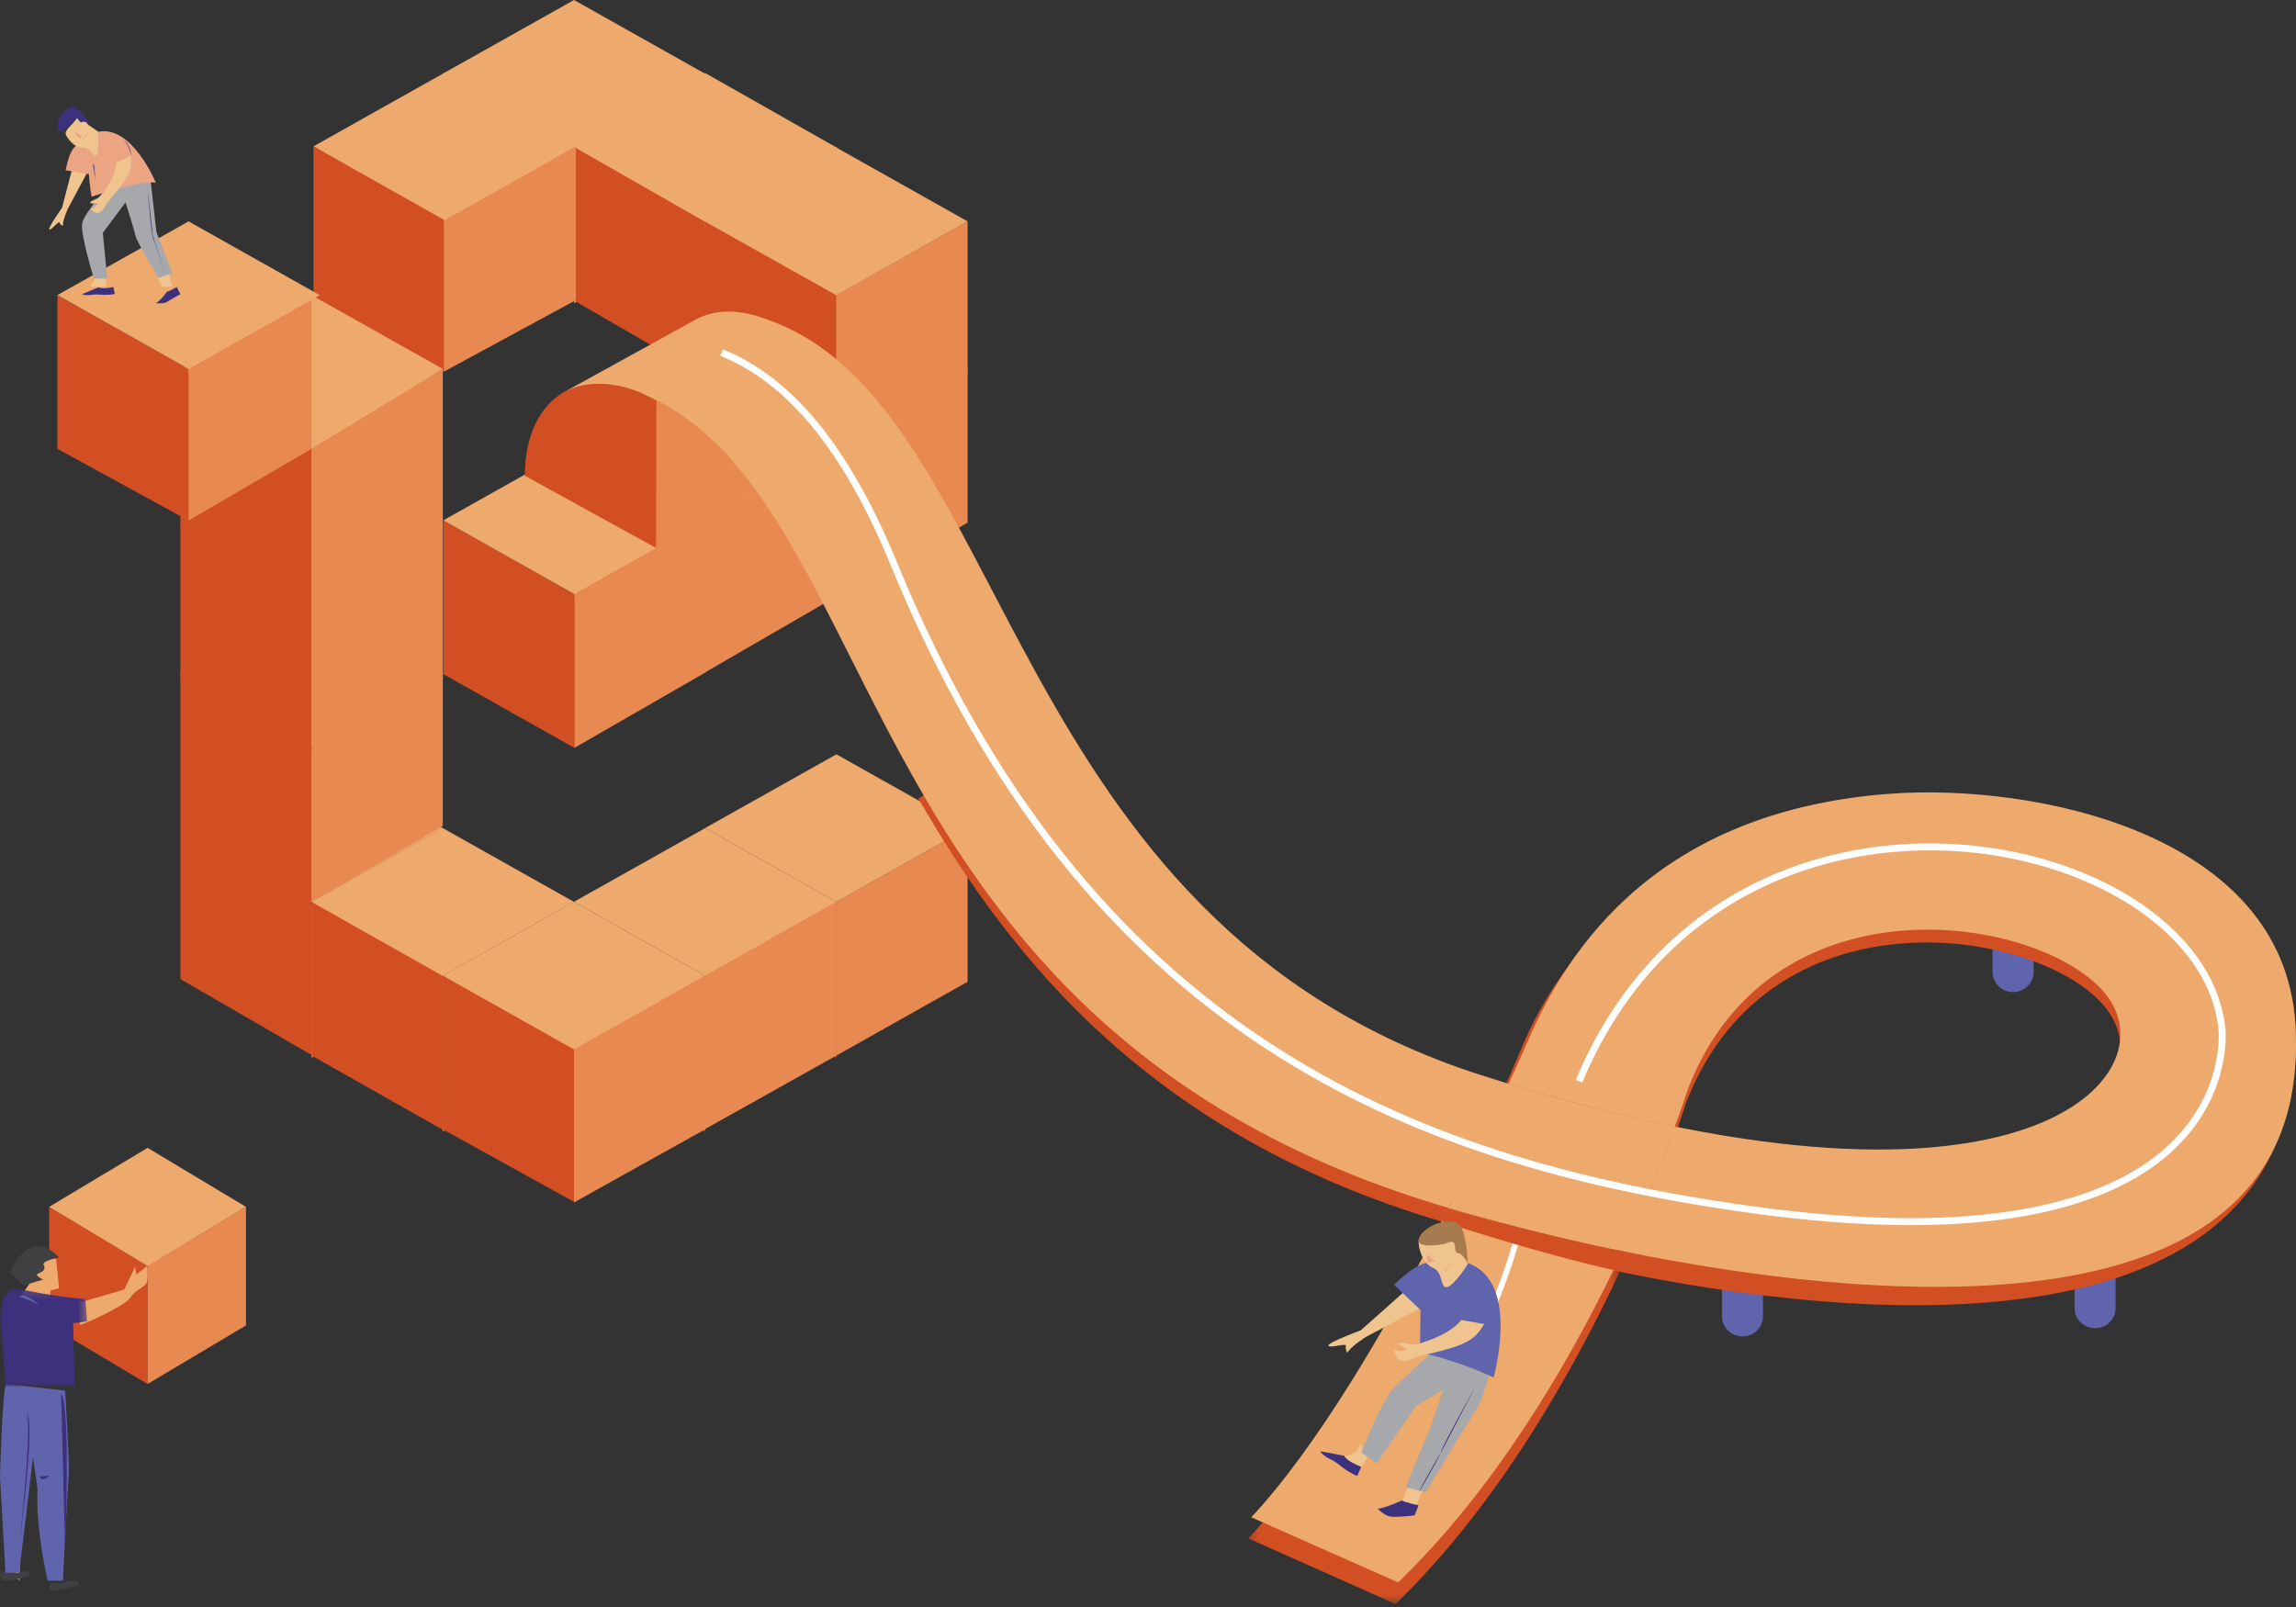<?xml version="1.0" encoding="UTF-8"?>
<svg width="280px" height="196px" viewBox="0 0 280 196" version="1.1" xmlns="http://www.w3.org/2000/svg" xmlns:xlink="http://www.w3.org/1999/xlink">
    <rect x="0" y="0" width="280" height="196" fill="#333333" stroke="none"/>
    <!-- Generator: Sketch 52.5 (67469) - http://www.bohemiancoding.com/sketch -->
    <title>Trial_started_2</title>
    <desc>Created with Sketch.</desc>
    <defs>
        <polygon id="path-1" points="0 17.177 10.636 17.177 10.636 29.093 0 29.093"></polygon>
        <polygon id="path-3" points="0.246 0.484 45.563 0.484 45.563 46.638 0.246 46.638"></polygon>
    </defs>
    <g id="GeneXus-COM" stroke="none" stroke-width="1" fill="none" fill-rule="evenodd">
        <g id="Trial" transform="translate(-550, -584)">
            <g id="Online-Courses" transform="translate(550, 584)">
                <g id="Trial_started_2">
                    <polygon id="Fill-9" fill="#D24F23" points="102 54.259 102 73 86 63.741 86 45"></polygon>
                    <polygon id="Fill-11" fill="#E78951" points="118 63.741 118 45 102 54.259 102 73"></polygon>
                    <polygon id="Fill-13" fill="#EEAA6D" points="86 44.99 102 54 118 45 102 36"></polygon>
                    <polygon id="Fill-15" fill="#D24F23" points="86 63.259 86 82 70 72.741 70 54"></polygon>
                    <polygon id="Fill-17" fill="#E78951" points="102 72.741 102 54 86 63.259 86 82"></polygon>
                    <polygon id="Fill-19" fill="#EEAA6D" points="70 54.99 86 63.478 102 55 86 46"></polygon>
                    <polygon id="Fill-21" fill="#D24F23" points="70.047 72.476 70.047 91.216 54.064 82.218 54.064 63.476"></polygon>
                    <polygon id="Fill-23" fill="#E78951" points="86.064 82 86.064 63.476 70.047 72.476 70.047 91.216"></polygon>
                    <polygon id="Fill-25" fill="#EEAA6D" points="54.064 63.466 70.063 72.476 86.064 63.477 70.063 54.476"></polygon>
                    <polygon id="Fill-27" fill="#D24F23" points="70 17.259 70 36 54.125 27.741 54.125 9"></polygon>
                    <polygon id="Fill-29" fill="#E78951" points="86 27.741 86 9 70 18.258 70 37"></polygon>
                    <polygon id="Fill-31" fill="#EEAA6D" points="54 8.989 70 18 86 9 70 -0"></polygon>
                    <polygon id="Fill-33" fill="#D24F23" points="86 27.041 86 45.911 70 36.653 70 17.911"></polygon>
                    <polygon id="Fill-35" fill="#E78951" points="102 36.653 102 17.911 86 27.17 86 45.911"></polygon>
                    <polygon id="Fill-37" fill="#EEAA6D" points="70 17.901 86 27.041 102.227 18.111 86 8.911"></polygon>
                    <polygon id="Fill-39" fill="#D24F23" points="54.119 26.598 54.119 45.339 38.232 36.602 38.232 17.86"></polygon>
                    <polygon id="Fill-41" fill="#E78951" points="70.232 36.602 70.232 17.86 54.119 26.598 54.119 45.339"></polygon>
                    <polygon id="Fill-43" fill="#EEAA6D" points="38.232 17.85 54.232 26.86 70.232 17.861 54.232 8.86"></polygon>
                    <polygon id="Fill-45" fill="#D24F23" points="38 109.943 38 128.684 22 119.409 22 100.667"></polygon>
                    <polygon id="Fill-47" fill="#E78951" points="54 119.741 54 101 38 110.259 38 129"></polygon>
                    <polygon id="Fill-49" fill="#EEAA6D" points="22 100 38 110 54 101 38 92"></polygon>
                    <polygon id="Fill-51" fill="#D24F23" points="38 91.259 38 110 22 100.741 22 82"></polygon>
                    <polygon id="Fill-53" fill="#E78951" points="54 100.741 54 82 38 91.259 38 110"></polygon>
                    <polygon id="Fill-55" fill="#EEAA6D" points="22 81.99 38 91 54 82 38 73"></polygon>
                    <polygon id="Fill-57" fill="#D24F23" points="38 73.259 38 92 22 82.741 22 64"></polygon>
                    <polygon id="Fill-59" fill="#E78951" points="54 82.741 54 64 38 73.259 38 92"></polygon>
                    <polygon id="Fill-61" fill="#EEAA6D" points="22 63.99 38 73 54 64 38 55"></polygon>
                    <polygon id="Fill-63" fill="#D24F23" points="38 54.259 38 73.537 22 64.279 22 45"></polygon>
                    <polygon id="Fill-65" fill="#E78951" points="54 64.279 54 45 38 54.259 38 73.537"></polygon>
                    <polygon id="Fill-67" fill="#EEAA6D" points="22 44.99 38 54.731 54 45 38 36"></polygon>
                    <polygon id="Fill-69" fill="#D24F23" points="22.995 45 22.995 63.492 7 54.741 7 36"></polygon>
                    <polygon id="Fill-71" fill="#E78951" points="38 54.741 38 36 23.007 45 23.007 63.483"></polygon>
                    <polygon id="Fill-73" fill="#EEAA6D" points="7 35.99 23 45 39 36 23 27"></polygon>
                    <g id="Group-3" transform="translate(0, 140)">
                        <polygon id="Fill-75" fill="#D24F23" points="18 14.342 18 28.8 6 21.658 6 7.2"></polygon>
                        <polygon id="Fill-77" fill="#E78951" points="30 21.658 30 7.2 18 14.342 18 28.8"></polygon>
                        <polygon id="Fill-79" fill="#EEAA6D" points="6 7.192 18 14.4 30 7.2 18 0"></polygon>
                        <path d="M6,49.2 L6.277,52.344 C6.277,52.344 7.057,52.479 7.196,52.8 L7.2,49.265 L6,49.2 Z" id="Fill-151" fill="#EEAA6D"></path>
                        <path d="M1.2,49.2 L1.477,52.343 C1.477,52.343 2.257,52.479 2.396,52.8 L2.4,49.264 L1.2,49.2 Z" id="Fill-153" fill="#EEAA6D"></path>
                        <path d="M6.207,53.051 C6.207,53.051 5.719,53.778 6.241,53.978 C6.664,54.14 9.56,53.35 9.56,53.35 C9.56,53.35 9.649,53.006 9.56,52.921 C9.428,52.795 8.919,52.793 8.702,52.805 C8.439,52.819 7.706,53.057 7.706,53.057 L6.207,53.051 Z" id="Fill-155" fill="#404042"></path>
                        <path d="M0.051,51.614 C0.051,51.614 -0.158,52.357 0.267,52.711 C0.693,53.066 3.556,52.243 3.556,52.243 C3.556,52.243 3.762,51.489 3.283,51.614 L2.113,51.821 L0.051,51.614 Z" id="Fill-157" fill="#404042"></path>
                        <polygon id="Fill-159" fill="#E68952" points="6.057 14.4 7.143 15.395 6.256 15.6"></polygon>
                        <path d="M0.717,28.8 L7.944,29.603 C7.944,29.603 8.496,38.556 8.385,39.761 C8.275,40.967 7.67,52.8 7.67,52.8 L5.812,52.8 C5.812,52.8 4.303,46.476 4.579,41.598 L4.027,37.752 L2.346,51.791 L0.668,51.833 L0,40.105 C0,40.105 0.276,30.005 0.717,28.8" id="Fill-161" fill="#5F64AC"></path>
                        <path d="M3.279,32.4 C3.279,32.4 3.96,33.337 2.4,48 C2.4,48 4.35,33.373 3.279,32.4" id="Fill-163" fill="#3D317E"></path>
                        <path d="M7.453,30 L7.946,49.2 C7.946,49.2 8.638,31.045 7.453,30" id="Fill-165" fill="#3D317E"></path>
                        <path d="M4.8,40.086 L6,39.987 C6,39.987 5.218,40.875 4.8,40.086" id="Fill-167" fill="#3D317E"></path>
                        <path d="M9.6,18.908 L15.152,17.277 L16.474,14.517 L16.633,15.456 L17.955,14.4 C17.955,14.4 18.108,16.068 17.849,16.513 C17.507,17.101 16.527,17.277 15.892,18.275 C15.257,19.274 10.299,21.482 9.77,21.6 L9.6,18.908 Z" id="Fill-169" fill="#EEAA6D"></path>
                        <path d="M5.826,13.2 L6.841,13.582 C6.901,14.159 7.2,17.122 7.2,17.122 L6.124,17.41 L6.194,19.2 L2.4,18.342 L5.826,13.2 Z" id="Fill-171" fill="#EEAA6D"></path>
                        <path d="M7.2,13.366 C7.2,13.366 3.885,9.287 1.2,15.225 L2.905,16.8 C3.727,16.495 5.263,16.075 5.263,16.075 C5.263,16.075 4.088,15.515 4.675,15.312 C5.263,15.108 5.615,14.802 5.321,14.294 C5.028,13.785 7.2,13.366 7.2,13.366" id="Fill-173" fill="#404042"></path>
                        <mask id="mask-2" fill="white">
                            <use xlink:href="#path-1"></use>
                        </mask>
                        <g id="Clip-176"></g>
                        <path d="M0.015,21.452 C0.43,24.301 0.655,29.093 0.655,29.093 L9.118,29.032 L8.925,21.381 L10.636,21.17 L10.408,18.444 C10.408,18.444 6.324,18.108 2.49,17.236 C-0.346,16.591 0.015,21.452 0.015,21.452" id="Fill-175" fill="#3D317E" mask="url(#mask-2)"></path>
                        <path d="M4.8,19.2 C4.8,19.2 3.229,17.72 2.595,18.047 C1.961,18.375 2.922,18.047 4.8,19.2" id="Fill-178" fill="#5F64AC" mask="url(#mask-2)"></path>
                        <path d="M1.2,39.94 L2.4,40.273 C2.4,40.273 1.534,40.865 1.2,39.94" id="Fill-180" fill="#3D317E" mask="url(#mask-2)"></path>
                    </g>
                    <polygon id="Fill-81" fill="#D24F23" points="54 119.056 54 137.797 38 128.742 38 110"></polygon>
                    <polygon id="Fill-83" fill="#E78951" points="70 128.741 70 110 54 119.259 54 138"></polygon>
                    <polygon id="Fill-85" fill="#EEAA6D" points="38 109.99 54 119 70 110 54 101"></polygon>
                    <polygon id="Fill-87" fill="#D24F23" points="102 110.259 102 129 86 119.741 86 101"></polygon>
                    <polygon id="Fill-89" fill="#E78951" points="118 119.741 118 101 101.978 110.015 101.978 128.757"></polygon>
                    <polygon id="Fill-91" fill="#EEAA6D" points="86 100.99 102 110 118 101 102 92"></polygon>
                    <polygon id="Fill-93" fill="#D24F23" points="86 119.259 86 138 70 128.741 70 110"></polygon>
                    <polygon id="Fill-95" fill="#E78951" points="102 128.741 102 110 85.884 119.022 85.884 137.764"></polygon>
                    <polygon id="Fill-97" fill="#EEAA6D" points="70 109.99 86 119 102 110 86 101"></polygon>
                    <polygon id="Fill-99" fill="#D24F23" points="70 127.84 70 146.581 54 137.742 54 119"></polygon>
                    <polygon id="Fill-101" fill="#E78951" points="86 137.741 86 119 70 127.913 70 146.654"></polygon>
                    <polygon id="Fill-103" fill="#EEAA6D" points="54 118.99 70 128 86 119 70 110"></polygon>
                    <polygon id="Fill-105" fill="#D24F23" points="102 35.993 102 55 86 45.741 86 27"></polygon>
                    <polygon id="Fill-107" fill="#E78951" points="118 45.741 118 27 102 35.973 102 55"></polygon>
                    <polygon id="Fill-109" fill="#EEAA6D" points="85.935 27 102 36 118 27 102 18"></polygon>
                    <path d="M80.109,66.886 L64,58.023 C64.029,48.155 71.301,43.784 80.109,48.742 L80.109,66.886 Z" id="Fill-111" fill="#D24F23"></path>
                    <polyline id="Fill-113" fill="#E78951" points="80.053 48.876 96 40 95.947 58.124 80 67"></polyline>
                    <path d="M84.689,39.061 C87.579,37.4 91.582,37.634 96,40.156 L80.154,48.889 C75.736,46.367 71.539,46.244 68.648,47.905 L84.689,39.061 Z" id="Fill-115" fill="#EEAA6D"></path>
                    <polygon id="Fill-119" fill="#EFC48F" points="20.494 33 21 34.931 19.782 35 19 33.435"></polygon>
                    <path d="M21.563,35 C21.563,35 20.537,35.6 20.376,35.553 C20.376,35.553 19.585,36.691 19,36.972 C19,36.972 19.957,37.089 20.327,36.844 C20.744,36.566 22,35.876 22,35.876 L21.563,35 Z" id="Fill-121" fill="#3D317E"></path>
                    <path d="M11,20.354 L8.957,20 L7.562,25.355 C7.562,25.355 5.827,27.798 6.014,27.982 C6.201,28.166 7.182,26.867 7.258,27.149 C7.335,27.431 7.678,27.553 7.678,27.553 C7.6,26.937 8.273,25.469 8.273,25.469 L11,20.354 Z" id="Fill-123" fill="#EFC48F"></path>
                    <path d="M12.857,33.493 C12.857,33.493 12.905,35.018 13,34.887 C13,34.887 11.191,35.192 11,34.8 C11,34.8 11.81,34.233 11.572,33.45 C11.334,32.666 11.572,33.145 11.572,33.145 L12.857,33.493 Z" id="Fill-125" fill="#EFC48F"></path>
                    <path d="M18.255,21 L19.073,28.272 L21,33.314 L19.325,33.919 C19.325,33.919 16.644,29.441 16.518,28.756 C16.392,28.07 15.311,24.687 15.311,24.687 L12.539,28.393 L13.084,34 L11.45,33.96 C11.45,33.96 9.774,28.554 10.026,27.223 C10.277,25.891 13.875,21.9 13.875,21.9 L14.821,21.276 L18.255,21 Z" id="Fill-127" fill="#A6A8AB"></path>
                    <path d="M18,23 L18.63,28.747 C18.63,28.747 19.876,32.531 19.992,32.966 C20.109,33.401 18.891,29.543 18.693,29.164 C18.409,28.623 18,23 18,23" id="Fill-129" fill="#3D317E"></path>
                    <path d="M8,20.766 C8.59,17.956 9.249,17.31 10.599,17.632 C10.724,17.661 10.828,17.717 10.916,17.791 C11.102,16.725 11.251,16.217 12.005,16.067 C16.109,15.247 19,22.274 19,22.274 C17.122,21.944 11.167,24 11.167,24 C11.167,24 10.945,22.754 10.835,21.235 L8,20.766 Z" id="Fill-131" fill="#EBA583"></path>
                    <polygon id="Fill-133" fill="#3D317E" points="11.456 20 11.658 22 11.342 20.127"></polygon>
                    <path d="M11.933,16.016 L10.793,15.249 C10.793,15.249 9.358,13.469 9.395,14.159 C9.433,14.848 7.737,15.801 8.035,16.444 C8.333,17.088 9.339,18.191 10.122,18.007 C10.905,17.823 11.538,19.524 11.837,18.835 C12.135,18.145 11.933,16.016 11.933,16.016" id="Fill-135" fill="#EFC48F"></path>
                    <polygon id="Fill-137" fill="#EBA583" points="9 16 9.684 17 10 16.6"></polygon>
                    <path d="M10.899,16 C10.899,16 10.681,16.632 10.101,17" id="Fill-139" fill="#EBA583"></path>
                    <path d="M14.157,19.829 L15.962,19 C16.041,20.015 16.12,20.862 14.835,22.583 C14.448,23.102 13.339,24.429 13.339,24.429 C13.181,24.591 12.969,24.832 12.888,25.029 C12.753,25.36 12.129,26.334 11.537,25.883 C10.944,25.433 10.897,25.604 11.493,25.223 C12.089,24.842 11.894,24.739 11.61,24.795 C11.327,24.851 10.795,24.834 11.083,24.594 C11.339,24.383 11.918,24.277 12.342,23.861 C12.342,23.861 14.134,21.681 14.157,19.829" id="Fill-141" fill="#EFC48F"></path>
                    <path d="M13.822,35 C13.822,35 12.493,35.321 11.994,35.04 L10,35.882 C10,35.882 10.415,36.082 11.163,35.962 C11.911,35.841 12.535,36.001 12.991,35.962 C13.213,35.942 13.792,35.942 14,35.835 L13.822,35 Z" id="Fill-143" fill="#3D317E"></path>
                    <path d="M16,19 C16,19 16.015,17.695 15,17 C15,17 15.77,17.587 16,19" id="Fill-145" fill="#3D317E"></path>
                    <path d="M11,15.059 C11,15.059 9.456,12.773 8.702,13.018 C7.489,13.413 6.752,15.194 7.077,15.842 C7.403,16.49 8.811,14.931 8.811,14.931 C9.516,13.652 9.55,15.199 10.074,14.87 C10.277,14.742 11,15.059 11,15.059" id="Fill-147" fill="#3D317E"></path>
                    <g id="Group-177" transform="translate(0, 154)"></g>
                    <path d="M212.5,163 C211.125,163 210,161.903 210,160.563 L210,152.437 C210,151.097 211.125,150 212.5,150 C213.875,150 215,151.097 215,152.437 L215,160.563 C215,161.903 213.875,163 212.5,163" id="Fill-182" fill="#5F64AC"></path>
                    <path d="M255.5,162 C254.125,162 253,160.903 253,159.563 L253,151.437 C253,150.097 254.125,149 255.5,149 C256.875,149 258,150.097 258,151.437 L258,159.563 C258,160.903 256.875,162 255.5,162" id="Fill-184" fill="#5F64AC"></path>
                    <path d="M245.5,121 C244.125,121 243,119.904 243,118.563 L243,110.437 C243,109.096 244.125,108 245.5,108 C246.875,108 248,109.096 248,110.437 L248,118.563 C248,119.904 246.875,121 245.5,121" id="Fill-186" fill="#5F64AC"></path>
                    <path d="M180.316,133.043 C152.577,124.242 138.352,105.181 128.197,87 C122.844,90.476 117.478,94.068 112,97.391 C123.45,117.294 140.607,138.528 175.839,149 C178.793,143.082 181.267,137.739 183,133.878 C182.113,133.607 181.221,133.33 180.316,133.043" id="Fill-188" fill="#D24F23"></path>
                    <g id="Group-192" transform="translate(152, 149)">
                        <mask id="mask-4" fill="white">
                            <use xlink:href="#path-3"></use>
                        </mask>
                        <g id="Clip-191"></g>
                        <path d="M18.191,46.639 C30.558,34.639 39.673,18.624 45.563,6.052 C35.411,3.916 28.517,1.79 28.517,1.79 C26.947,1.377 25.424,0.936 23.922,0.484 C17.437,13.646 8.634,29.611 0.246,38.638" id="Fill-190" fill="#D24F23" mask="url(#mask-4)"></path>
                    </g>
                    <path d="M185.727,127.416 C185.727,127.416 184.731,129.831 183,133.739 C190.646,136.111 197.628,137.9 203.99,139.2 C205.08,136.229 205.626,134.479 205.626,134.479 C216.146,107.356 250.094,113.419 257.113,123.347 C263.398,132.236 250.088,148.623 203.99,139.2 C202.654,142.84 199.698,148.589 196.72,154.944 C225.18,160.929 280,166.718 280,126.48 C280,105.438 251.167,96.925 231.846,98.108 C201.65,99.957 189.965,117.511 185.727,127.416 Z" id="Fill-193" fill="#D24F23"></path>
                    <path d="M170.502,193 C194.147,170.18 205.883,132.721 205.883,132.721 C216.353,105.863 250.143,111.868 257.13,121.698 C264.349,131.857 245.604,151.912 180.686,131.15 C121.988,112.379 123.5,49.903 93.956,39.119 L78.53,48.084 C109.419,61.405 102.301,127.928 180.806,148.485 C180.806,148.485 283.449,178.78 279.911,124.8 C278.386,101.535 247.963,95.507 230.461,96.813 C200.433,99.052 190.294,117.716 186.076,127.525 C186.076,127.525 168.577,167.951 152.596,185.058 L170.502,193 Z" id="Fill-197" fill="#EEAA6D"></path>
                    <path d="M176.649,147.337 C178.146,147.792 180.016,148.298 181.58,148.713 C181.58,148.713 187.79,150.509 197.909,152.657 C200.869,146.281 202.954,141.047 204.282,137.395 C197.957,136.091 191.544,134.525 183.943,132.145 C181.042,138.255 178.611,143.319 176.649,147.337 Z" id="Fill-195" fill="#EEAA6D"></path>
                    <path d="M192.567,131.874 C210.584,88.722 268.364,101.076 270.96,125.433 C271.181,127.508 272.358,155.908 212.787,147.422 C171.783,141.58 132.533,126.034 109.008,68.775 C102.269,52.374 94.795,45.771 88,43" id="Stroke-199" stroke="#FEFEFE" stroke-width="0.849"></path>
                    <path d="M185,151 C185,151 183.548,156.761 180,164" id="Stroke-201" stroke="#FEFEFE" stroke-width="0.699"></path>
                    <path d="M176.618,147.373 C189.36,151.033 198.03,152.618 198.03,152.618 L197.188,155 C187.604,152.891 175.756,148.956 175.756,148.956 L176.618,147.373 Z" id="Fill-203" fill="#D24F23"></path>
                    <polygon id="Fill-205" fill="#EFC48F" points="174 180.463 172.592 184 171 183.295 172.051 180"></polygon>
                    <path d="M173,183.6 C173,183.6 171.116,183.194 170.984,183 C170.984,183 168.738,184.021 168,184 C168,184 168.81,184.844 169.522,184.963 C170.327,185.096 172.503,184.828 172.503,184.828 L173,183.6 Z" id="Fill-207" fill="#3D317E"></path>
                    <path d="M174,159.147 L171.861,157 L165.934,162.261 C165.934,162.261 161.926,163.734 162.001,164.113 C162.076,164.491 164.275,163.757 164.141,164.161 C164.007,164.565 164.316,165 164.316,165 C164.715,164.194 166.685,162.997 166.685,162.997 L174,159.147 Z" id="Fill-209" fill="#EFC48F"></path>
                    <path d="M167,177.436 C167,177.436 165.842,179.072 166.046,178.998 C166.046,178.998 163.894,178.121 164.004,177.582 C164.004,177.582 165.307,177.522 165.677,176.539 C166.048,175.556 165.919,176.218 165.919,176.218 L167,177.436 Z" id="Fill-211" fill="#EFC48F"></path>
                    <path d="M182,166.045 C182,166.045 181.124,169.639 180.597,170.838 C180.111,171.944 177.947,175.265 177.947,175.265 L173.894,182 L171.422,181.392 L174.544,173.81 L176.022,169.452 L172.654,171.526 L167.883,178.506 L166,177.154 C166,177.154 168.559,170.695 169.969,169.291 C171.377,167.886 175.608,164 175.608,164 L177.241,164.002 L182,166.045 Z" id="Fill-213" fill="#A6A8AB"></path>
                    <path d="M180,169 L175.978,176.679 C175.978,176.679 173.316,181.305 173.022,181.941 C172.727,182.577 175.487,177.883 175.647,177.252 C175.875,176.349 180,169 180,169" id="Fill-215" fill="#3D317E"></path>
                    <path d="M170,156.702 C173.262,153.623 174.685,153.371 176.136,154.962 C176.27,155.108 176.356,155.27 176.403,155.442 C177.591,154.242 178.235,153.723 179.34,154.188 C185.353,156.72 182.146,168 182.146,168 C177.646,165.894 173.164,164.933 173.164,164.933 L173.232,159.774 L170,156.702 Z" id="Fill-217" fill="#5F64AD"></path>
                    <path d="M179,154.171 L177.968,152.417 C177.968,152.417 177.326,149.383 176.823,150.114 C176.32,150.843 173.096,150.352 173.009,151.26 C172.922,152.167 173.489,154.148 174.771,154.634 C176.053,155.119 175.598,157.385 176.587,156.943 C177.574,156.501 179,154.171 179,154.171" id="Fill-219" fill="#EFC48F"></path>
                    <polygon id="Fill-221" fill="#EBA583" points="174.065 153 174.001 154 174.999 153.866"></polygon>
                    <path d="M177,154.004 C177,154.004 176.532,154.867 176,154.996" id="Fill-223" fill="#EBA583"></path>
                    <path d="M178.194,161 L181,161.485 C180.29,162.631 179.714,163.596 176.822,164.461 C175.95,164.721 173.578,165.299 173.578,165.299 C173.261,165.352 172.818,165.448 172.566,165.598 C172.144,165.849 170.63,166.417 170.28,165.485 C169.931,164.552 169.74,164.7 170.751,164.745 C171.763,164.791 171.612,164.532 171.23,164.376 C170.848,164.22 170.227,163.799 170.761,163.762 C171.233,163.73 172.007,164.056 172.84,163.934 C172.84,163.934 176.7,162.963 178.194,161" id="Fill-225" fill="#EFC48F"></path>
                    <path d="M166,178.902 C166,178.902 164.25,178.256 163.914,177.553 L161,177 C161,177 161.306,177.548 162.243,177.98 C163.179,178.413 163.751,179.073 164.297,179.376 C164.562,179.523 165.212,179.964 165.531,180 L166,178.902 Z" id="Fill-227" fill="#3D317E"></path>
                    <path d="M179,154 C179,154 178.863,149.565 177.628,149.155 C175.644,148.496 173.117,150.08 173.003,151.229 C172.889,152.378 176.138,151.727 176.138,151.727 C178.191,150.756 176.911,152.783 177.904,152.864 C178.29,152.895 179,154 179,154" id="Fill-229" fill="#A87B4F"></path>
                </g>
            </g>
        </g>
    </g>
</svg>
